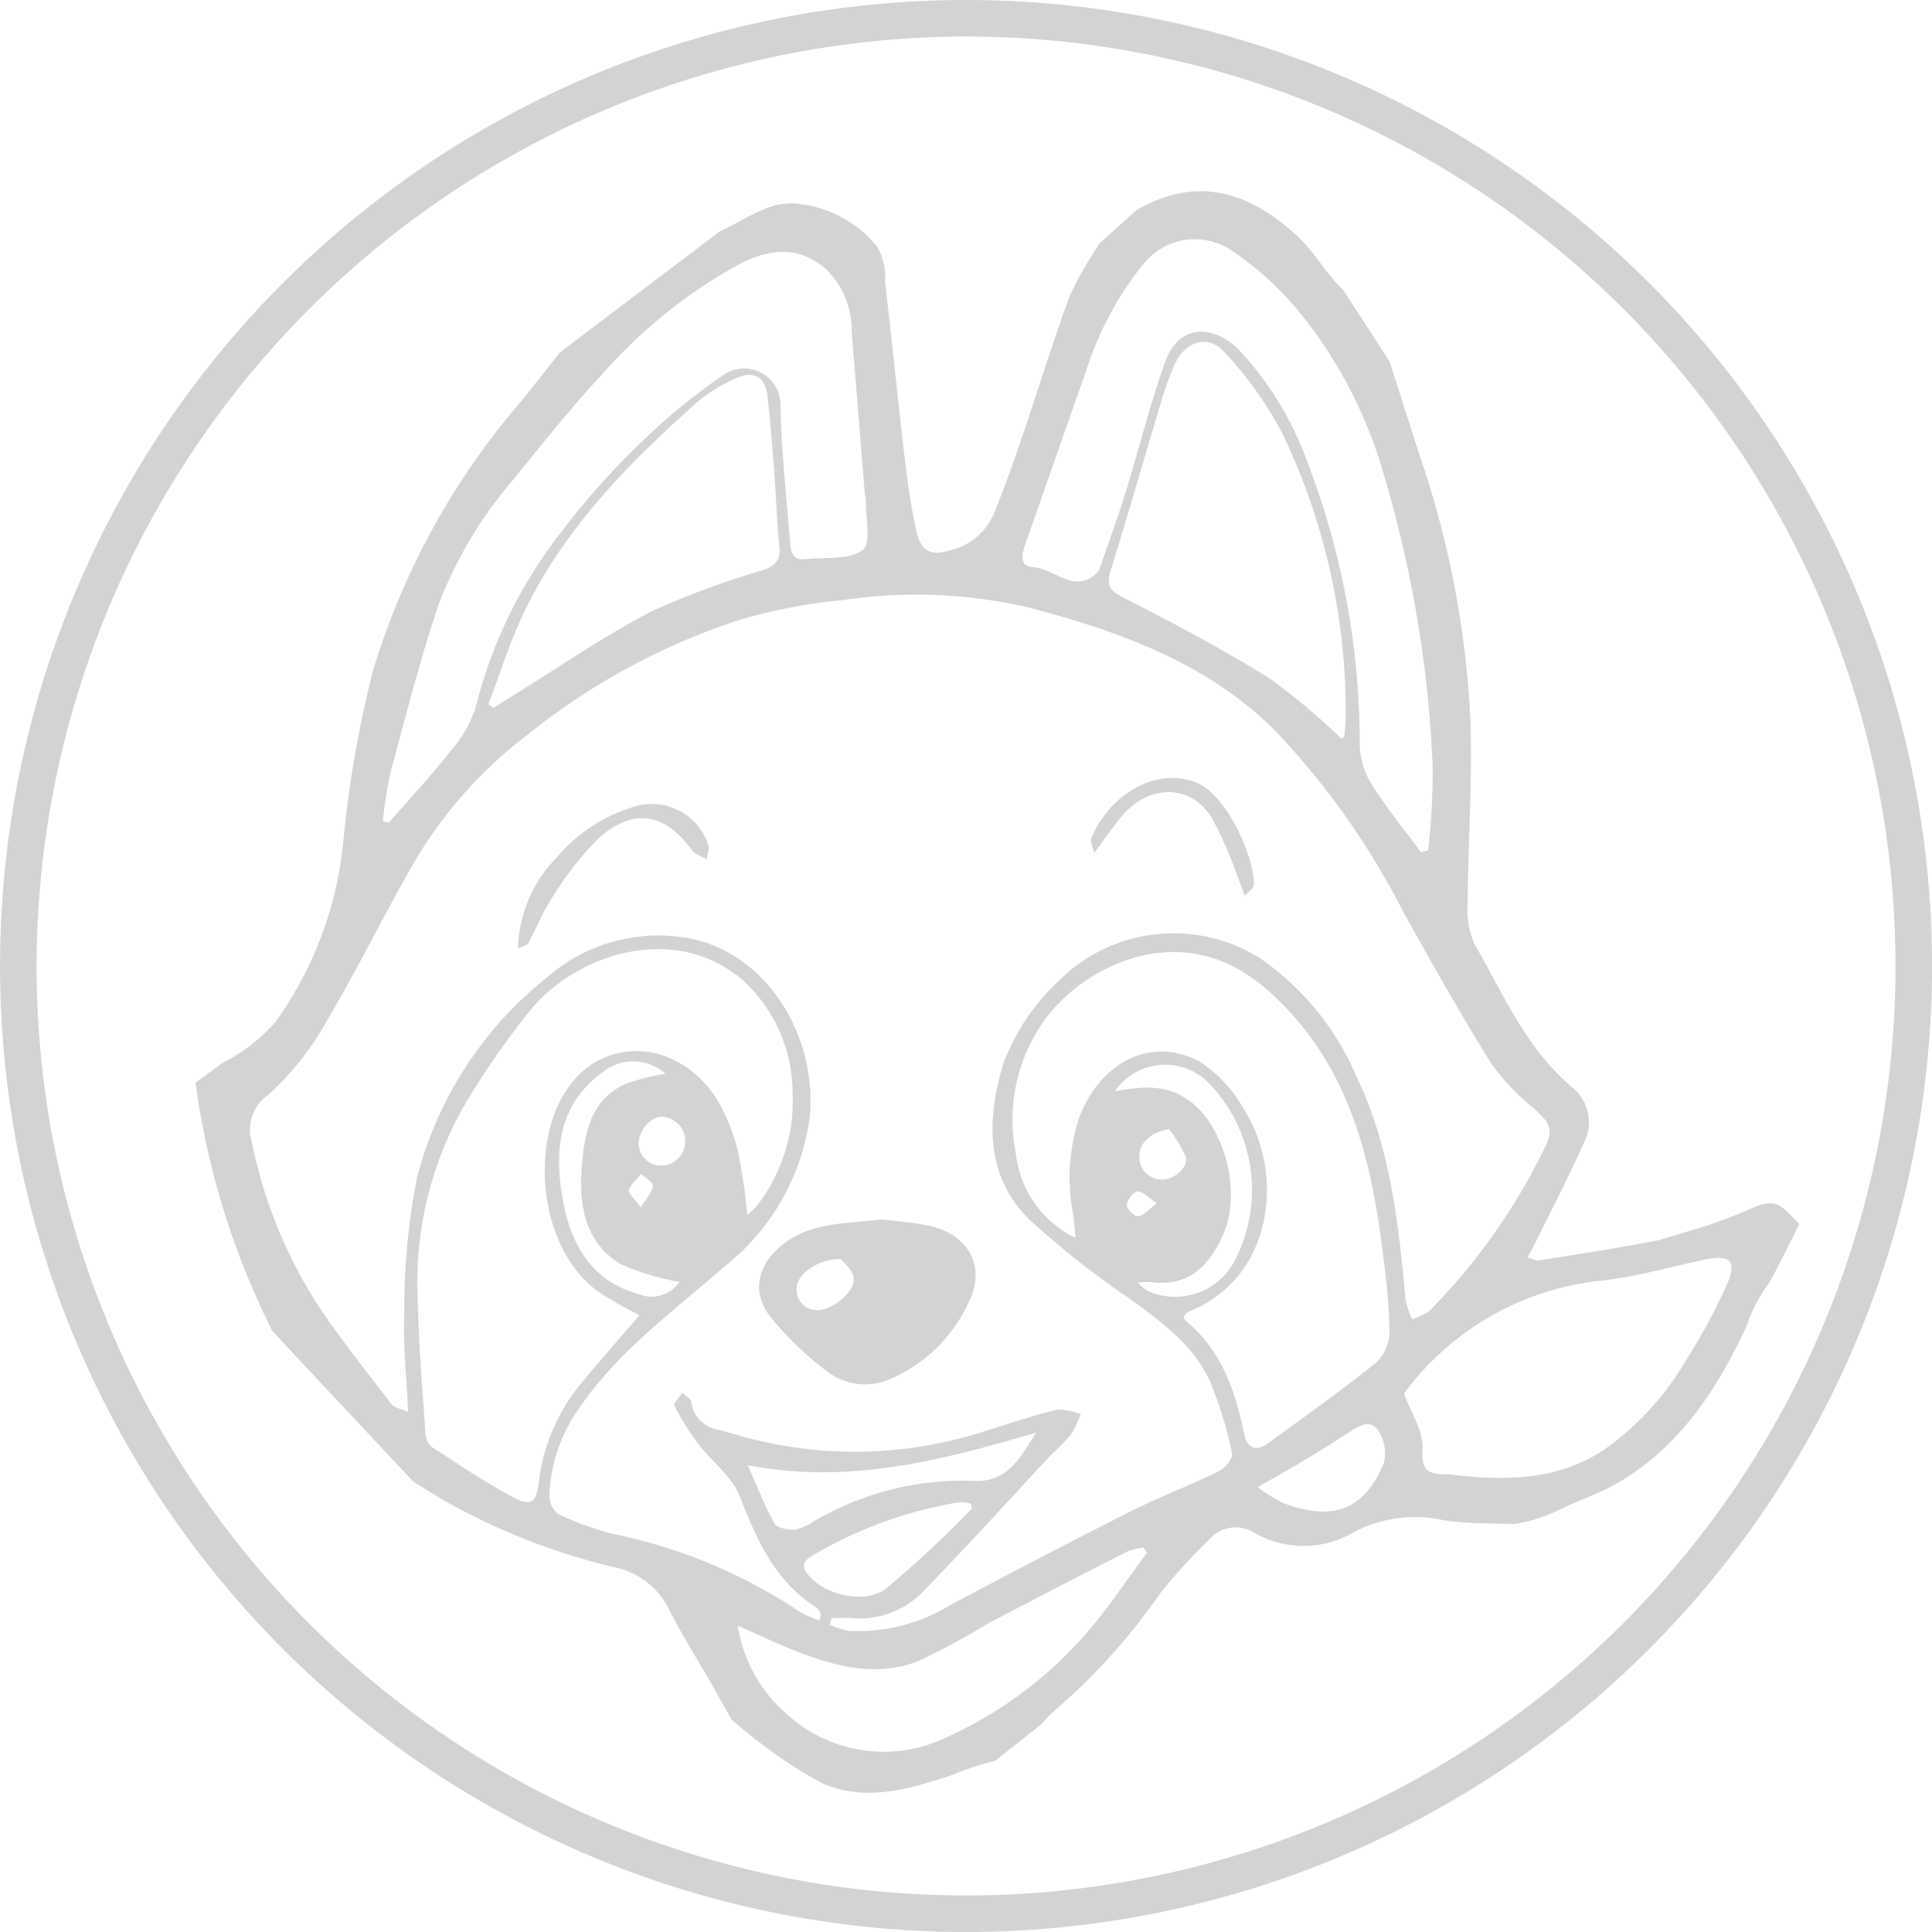 <svg xmlns="http://www.w3.org/2000/svg" width="105.732" height="105.732" viewBox="0 0 105.732 105.732"><g transform="translate(-135.251 -208)"><path d="M533.763,54.866A50.866,50.866,0,1,1,482.9,105.732a50.923,50.923,0,0,1,50.866-50.866m0-2a52.866,52.866,0,1,0,52.866,52.866,52.866,52.866,0,0,0-52.866-52.866" transform="translate(-345.646 155.134)" fill="#d3d3d4"/><path d="M526.4,141.421c-.031.12-.061.241-.092.362a4.933,4.933,0,0,0,.993.332,9.7,9.7,0,0,0,5.714-1.476c3.253-1.714,6.51-3.424,9.795-5.077,1.564-.787,3.212-1.406,4.786-2.176.337-.165.784-.713.723-.981a20.886,20.886,0,0,0-1.181-3.888c-.9-2.021-2.651-3.29-4.394-4.562a48.451,48.451,0,0,1-5.513-4.346c-2.466-2.42-2.314-5.6-1.417-8.556a11.921,11.921,0,0,1,3-4.485,8.9,8.9,0,0,1,10.964-1.313,14.936,14.936,0,0,1,5.361,6.547c1.861,3.869,2.294,8.028,2.682,12.211a4.67,4.67,0,0,0,.355,1.04,3.275,3.275,0,0,0,.953-.449,33.725,33.725,0,0,0,6.183-8.671c.644-1.235.507-1.55-.574-2.5A11.653,11.653,0,0,1,562.465,111c-1.666-2.689-3.224-5.446-4.761-8.212a42.285,42.285,0,0,0-7.094-10.01c-3.791-3.712-8.543-5.384-13.488-6.684a27.224,27.224,0,0,0-10.041-.393,30.175,30.175,0,0,0-5.674,1.079,36.551,36.551,0,0,0-11.645,6.3,24.212,24.212,0,0,0-6.07,6.754c-1.7,2.917-3.172,5.971-4.895,8.875a16,16,0,0,1-3.2,4.062,2.305,2.305,0,0,0-.919,2.583,25.935,25.935,0,0,0,3.366,8.54c1.285,2.022,2.811,3.892,4.263,5.805.162.214.543.262.926.433-.086-1.911-.284-3.623-.21-5.324a37.4,37.4,0,0,1,.7-7.519A20.64,20.64,0,0,1,510.9,106.3a9.257,9.257,0,0,1,7.581-2.11c4.382.763,7.209,5.422,6.717,9.922a12.543,12.543,0,0,1-4.663,8.077c-2.788,2.442-5.818,4.626-7.945,7.744a8.815,8.815,0,0,0-1.627,4.8,1.262,1.262,0,0,0,.5,1,16.5,16.5,0,0,0,2.956,1.072,28.782,28.782,0,0,1,10.234,4.261,5.9,5.9,0,0,0,1.1.483c.036-.236.076-.318.051-.368a.817.817,0,0,0-.232-.337c-2.27-1.445-3.26-3.713-4.2-6.108-.426-1.085-1.534-1.891-2.276-2.867a14.072,14.072,0,0,1-1.292-2.077c-.065-.127.28-.466.436-.707.171.17.458.318.493.512a1.743,1.743,0,0,0,1.417,1.5c.508.126,1.008.281,1.513.417a23.014,23.014,0,0,0,13.05-.3c1.339-.414,2.669-.865,4.027-1.2a3.336,3.336,0,0,1,1.3.247,5.8,5.8,0,0,1-.534,1.119,15.6,15.6,0,0,1-1.105,1.124c-2.295,2.457-4.543,4.958-6.893,7.361a4.834,4.834,0,0,1-3.987,1.555c-.37-.033-.745,0-1.117,0m-10.508-16.582a22.535,22.535,0,0,1-2.267-1.286c-3.345-2.45-3.716-8.332-1.624-11.172a4.489,4.489,0,0,1,5.257-1.726c2.355.9,3.378,2.867,3.99,5.089a29.369,29.369,0,0,1,.536,3.61,3.716,3.716,0,0,0,.483-.439,9.364,9.364,0,0,0,2-6.29,8.383,8.383,0,0,0-2.778-6.168c-3.734-3.119-9.085-1.392-11.635,1.768a44.77,44.77,0,0,0-3.572,5.177A19.534,19.534,0,0,0,503.76,124c.046,2.448.258,4.894.422,7.339a1.027,1.027,0,0,0,.344.714c1.436.935,2.861,1.9,4.368,2.706,1.074.576,1.356.373,1.494-.818a10.357,10.357,0,0,1,2.426-5.5c1-1.211,2.042-2.388,3.08-3.6m23.86-4.23c-.057-.594-.076-.93-.123-1.261a10.572,10.572,0,0,1,.317-5.292c1.137-3.058,3.94-4.5,6.571-3.114a7.489,7.489,0,0,1,2.506,2.719c2.155,3.456,1.579,9.107-3.04,10.969a1.217,1.217,0,0,0-.295.239c.023.113.013.21.055.244,1.972,1.6,2.752,3.82,3.234,6.2.15.74.608,1.045,1.286.555,2.011-1.458,4.037-2.9,5.972-4.455a2.431,2.431,0,0,0,.7-1.708,34.678,34.678,0,0,0-.342-4.088c-.625-5.227-1.81-10.236-5.794-14.075a10.976,10.976,0,0,0-2.037-1.58c-4.239-2.47-8.89.12-10.747,2.793a9.335,9.335,0,0,0-1.532,7.183,5.841,5.841,0,0,0,3.265,4.668m-37.9-22.814.327.091c1.116-1.28,2.28-2.524,3.329-3.856a6.838,6.838,0,0,0,1.429-2.477A25.59,25.59,0,0,1,511.52,82.1a41.38,41.38,0,0,1,4.374-4.936,33.183,33.183,0,0,1,4.685-3.837,1.988,1.988,0,0,1,3.029,1.769c.057,2.477.329,4.949.526,7.422.04.5.115,1.032.834.951,1.076-.121,2.374.057,3.143-.5.476-.341.148-1.8.174-2.762a2.777,2.777,0,0,0-.057-.306q-.363-4.449-.722-8.9a4.686,4.686,0,0,0-1.392-3.394c-1.405-1.212-2.9-1.234-4.756-.284a27.637,27.637,0,0,0-7.5,6.019c-1.689,1.808-3.237,3.753-4.791,5.683a23.117,23.117,0,0,0-4.15,6.882c-1.023,3-1.8,6.094-2.628,9.161a25.375,25.375,0,0,0-.442,2.721m56.819,1.715.388-.1a37.372,37.372,0,0,0,.246-4.655,65.4,65.4,0,0,0-2.662-15.876,24.89,24.89,0,0,0-4.526-8.8,17.388,17.388,0,0,0-3.747-3.453,3.6,3.6,0,0,0-4.936.75,17.789,17.789,0,0,0-3.124,5.9c-1.1,3.068-2.154,6.152-3.244,9.223-.212.6-.464,1.36.383,1.414,1.182.075,2.291,1.549,3.549.243a.518.518,0,0,0,.091-.189c.467-1.357.964-2.705,1.389-4.075.748-2.411,1.35-4.873,2.2-7.244.7-1.955,2.516-2.106,4.009-.649a17.806,17.806,0,0,1,3.795,6.249,42.85,42.85,0,0,1,2.834,15.386,4.349,4.349,0,0,0,.623,2.117c.823,1.307,1.809,2.512,2.728,3.758m-4.346-6.2c.065-.073.143-.119.148-.172a9.438,9.438,0,0,0,.079-1.047,35.229,35.229,0,0,0-3.455-15.472,20.214,20.214,0,0,0-3.211-4.5c-.861-.954-2.1-.561-2.654.618a15.331,15.331,0,0,0-.763,2.06c-.929,3.088-1.808,6.191-2.77,9.269-.251.805-.106,1.106.679,1.507,2.712,1.382,5.411,2.809,7.992,4.417a35.263,35.263,0,0,1,3.955,3.316m3.417,35.835c.373,1.036,1.082,2.068,1.014,3.047-.087,1.25.4,1.36,1.316,1.367.279,0,.558.057.838.084,2.77.271,5.469.16,7.873-1.491a15.578,15.578,0,0,0,4.37-4.792,32.108,32.108,0,0,0,2.283-4.238c.531-1.248.14-1.593-1.19-1.318-1.887.391-3.757.942-5.664,1.153a15.356,15.356,0,0,0-10.84,6.188M507.615,91.4l.3.2c.366-.23.73-.464,1.1-.691,2.5-1.545,4.93-3.235,7.535-4.582a45.159,45.159,0,0,1,6.107-2.261c.666-.229.973-.542.893-1.3-.143-1.359-.178-2.73-.283-4.094-.107-1.4-.221-2.8-.377-4.189-.106-.948-.742-1.321-1.575-.969a8.436,8.436,0,0,0-2.306,1.4c-3.716,3.306-7.188,6.842-9.394,11.381-.8,1.639-1.336,3.4-1.993,5.109m13.648,50.422a7.965,7.965,0,0,0,2.634,4.8,7.869,7.869,0,0,0,8.83,1.3,22.21,22.21,0,0,0,7.618-5.683c1.209-1.378,2.219-2.932,3.319-4.406l-.209-.279a4.254,4.254,0,0,0-.915.237q-3.834,1.957-7.648,3.956a40.312,40.312,0,0,1-3.69,2c-2.332.926-4.623.319-6.845-.562-.963-.381-1.9-.83-3.094-1.358m-28.19-30.8a9.506,9.506,0,0,0,2.884-2.227,20.239,20.239,0,0,0,3.7-9.693,62.835,62.835,0,0,1,1.63-9.489,40.5,40.5,0,0,1,8.086-14.749c.734-.906,1.452-1.824,2.178-2.737l8.748-6.619c1.427-.634,2.763-1.763,4.42-1.476a6.408,6.408,0,0,1,4.151,2.294,3.229,3.229,0,0,1,.455,1.939c.382,3.273.711,6.553,1.094,9.826.146,1.252.337,2.5.6,3.737s.791,1.481,1.961,1.12a3.432,3.432,0,0,0,2.311-2c.54-1.324,1.021-2.673,1.483-4.026.892-2.616,1.7-5.263,2.654-7.855a20.533,20.533,0,0,1,1.652-2.91l1.979-1.779c3.419-2.011,6.327-.946,8.892,1.462.912.857,1.528,2.028,2.443,2.881l2.545,3.917c.619,1.938,1.128,3.556,1.653,5.169a52.152,52.152,0,0,1,2.775,14.6c.1,3.293-.133,6.594-.159,9.893a4.584,4.584,0,0,0,.382,2.228c1.581,2.751,2.833,5.738,5.362,7.852a2.45,2.45,0,0,1,.592,3.071c-.785,1.788-1.7,3.521-2.559,5.276-.145.294-.3.579-.5.947.31.084.478.186.627.162,2.206-.353,4.418-.681,6.607-1.122l2.686-.813c.777-.293,1.354-.478,1.9-.723,1.7-.755,1.8-.659,3.059.665,0,0-1.564,3.156-1.661,3.229a8.785,8.785,0,0,0-1.251,2.41c-1.591,3.4-3.587,6.461-6.877,8.444-1.041.628-2.227,1.011-3.329,1.542a8.344,8.344,0,0,1-2.484.793l-1.715-.042a16.154,16.154,0,0,1-2.141-.161,7.2,7.2,0,0,0-4.9.634,5.4,5.4,0,0,1-5.425.076,1.916,1.916,0,0,0-2.494.319,31.414,31.414,0,0,0-2.686,2.947,34.239,34.239,0,0,1-5.908,6.536,5.737,5.737,0,0,0-.6.641l-2.537,2.007a16.32,16.32,0,0,0-2.374.783c-2.287.756-4.626,1.466-6.98.5a21.354,21.354,0,0,1-3.327-2.13c-.544-.356-1.78-1.431-1.744-1.4l-1.192-2.116c-.746-1.295-1.555-2.56-2.222-3.9a4.329,4.329,0,0,0-3.016-2.332,35.391,35.391,0,0,1-9.445-3.729c-.511-.316-1.025-.628-1.538-.941l-7.717-8.242a43.055,43.055,0,0,1-4.21-13.605m46.017,19.15c-5.1,1.489-10.179,2.866-15.8,1.787.586,1.309.956,2.292,1.473,3.191.144.25.729.357,1.1.336a2.817,2.817,0,0,0,1.047-.458,16.173,16.173,0,0,1,8.737-2.214c1.894.108,2.572-1.317,3.439-2.642m-3.564,3.9a2.072,2.072,0,0,0-.663-.084,22.988,22.988,0,0,0-8.131,2.983c-.653.425-.286.836.075,1.2.949.943,2.971,1.381,4.08.525a61.8,61.8,0,0,0,4.655-4.34c.031-.03-.005-.131-.016-.279m7.867-22.588c1.452-.239,2.662-.39,3.888.395,2.048,1.309,3.145,5.094,1.988,7.565-.8,1.707-1.916,2.759-3.956,2.486a4.692,4.692,0,0,0-.677.036,4.9,4.9,0,0,0,.513.431,3.668,3.668,0,0,0,4.786-1.613,8.406,8.406,0,0,0-1.248-9.576,3.344,3.344,0,0,0-5.294.276m-23.841,10.435a13.147,13.147,0,0,1-3.255-.993c-2.053-1.284-2.254-3.451-2.054-5.616.165-1.782.594-3.524,2.525-4.286a15.227,15.227,0,0,1,2.021-.5,2.653,2.653,0,0,0-3.378-.117c-2.559,1.843-2.717,4.468-2.2,7.187.443,2.342,1.586,4.3,4.109,4.991a1.826,1.826,0,0,0,2.234-.662m31.649,11.233a9.457,9.457,0,0,0,1.394.868c2.681,1.013,4.449.413,5.515-2.2a2.253,2.253,0,0,0-.333-1.8c-.418-.6-1.053-.213-1.577.13-.85.556-1.714,1.09-2.583,1.613-.732.441-1.481.854-2.416,1.39m-33.874-18.822a1.23,1.23,0,0,0,1.234,1.224,1.339,1.339,0,0,0,.112-2.671c-.627-.066-1.35.713-1.346,1.447m29.017-.769c-.969.141-1.645.769-1.614,1.477a1.219,1.219,0,0,0,1.138,1.276c.674.083,1.562-.644,1.4-1.231a6.335,6.335,0,0,0-.923-1.522m-.658,4.049c-.495-.322-.8-.677-1.061-.645-.237.029-.56.466-.583.744-.017.2.41.632.611.615.289-.023.553-.359,1.033-.714m-28.238.231c.316-.527.626-.837.655-1.172.018-.2-.405-.437-.63-.658-.241.289-.586.548-.681.879-.052.182.318.485.656.951" transform="translate(-345.646 155.134)" fill="#d3d3d4"/><path d="M529.189,119.6c.676.09,1.619.159,2.536.348,2.1.433,3.133,2.158,2.242,4.048a8.286,8.286,0,0,1-4.434,4.373,3.377,3.377,0,0,1-3.4-.472,18.052,18.052,0,0,1-3.077-2.966c-1.1-1.414-.657-2.99.825-4.068,1.524-1.108,3.3-1.027,5.3-1.263m-2.246,2.176c-1.244-.05-2.435.835-2.439,1.575a1.1,1.1,0,0,0,1.054,1.21c.8.087,2.148-.975,2.069-1.747-.045-.43-.527-.814-.684-1.038" transform="translate(-345.646 155.134)" fill="#d3d3d4"/><path d="M509.243,104.774a7.392,7.392,0,0,1,2.112-4.97,8.773,8.773,0,0,1,4.238-2.788,3.254,3.254,0,0,1,4.06,2.07c.088.224-.048.535-.081.806-.22-.112-.447-.216-.659-.343a.867.867,0,0,1-.207-.237c-1.485-2-3.228-2.244-5.109-.506a17.2,17.2,0,0,0-2.434,3.113c-.541.805-.906,1.727-1.368,2.587-.049.091-.225.115-.552.268" transform="translate(-345.646 155.134)" fill="#d3d3d4"/><path d="M540.787,99.54c-.088-.355-.24-.6-.177-.762.936-2.408,3.671-4.089,5.939-3,1.45.7,2.987,3.871,2.972,5.522,0,.147-.238.292-.5.6-.179-.482-.289-.82-.428-1.147A21.81,21.81,0,0,0,547.2,97.6c-1.167-1.861-3.484-1.825-4.958-.011-.473.583-.9,1.2-1.458,1.952" transform="translate(-345.646 155.134)" fill="#d3d3d4"/></g></svg>